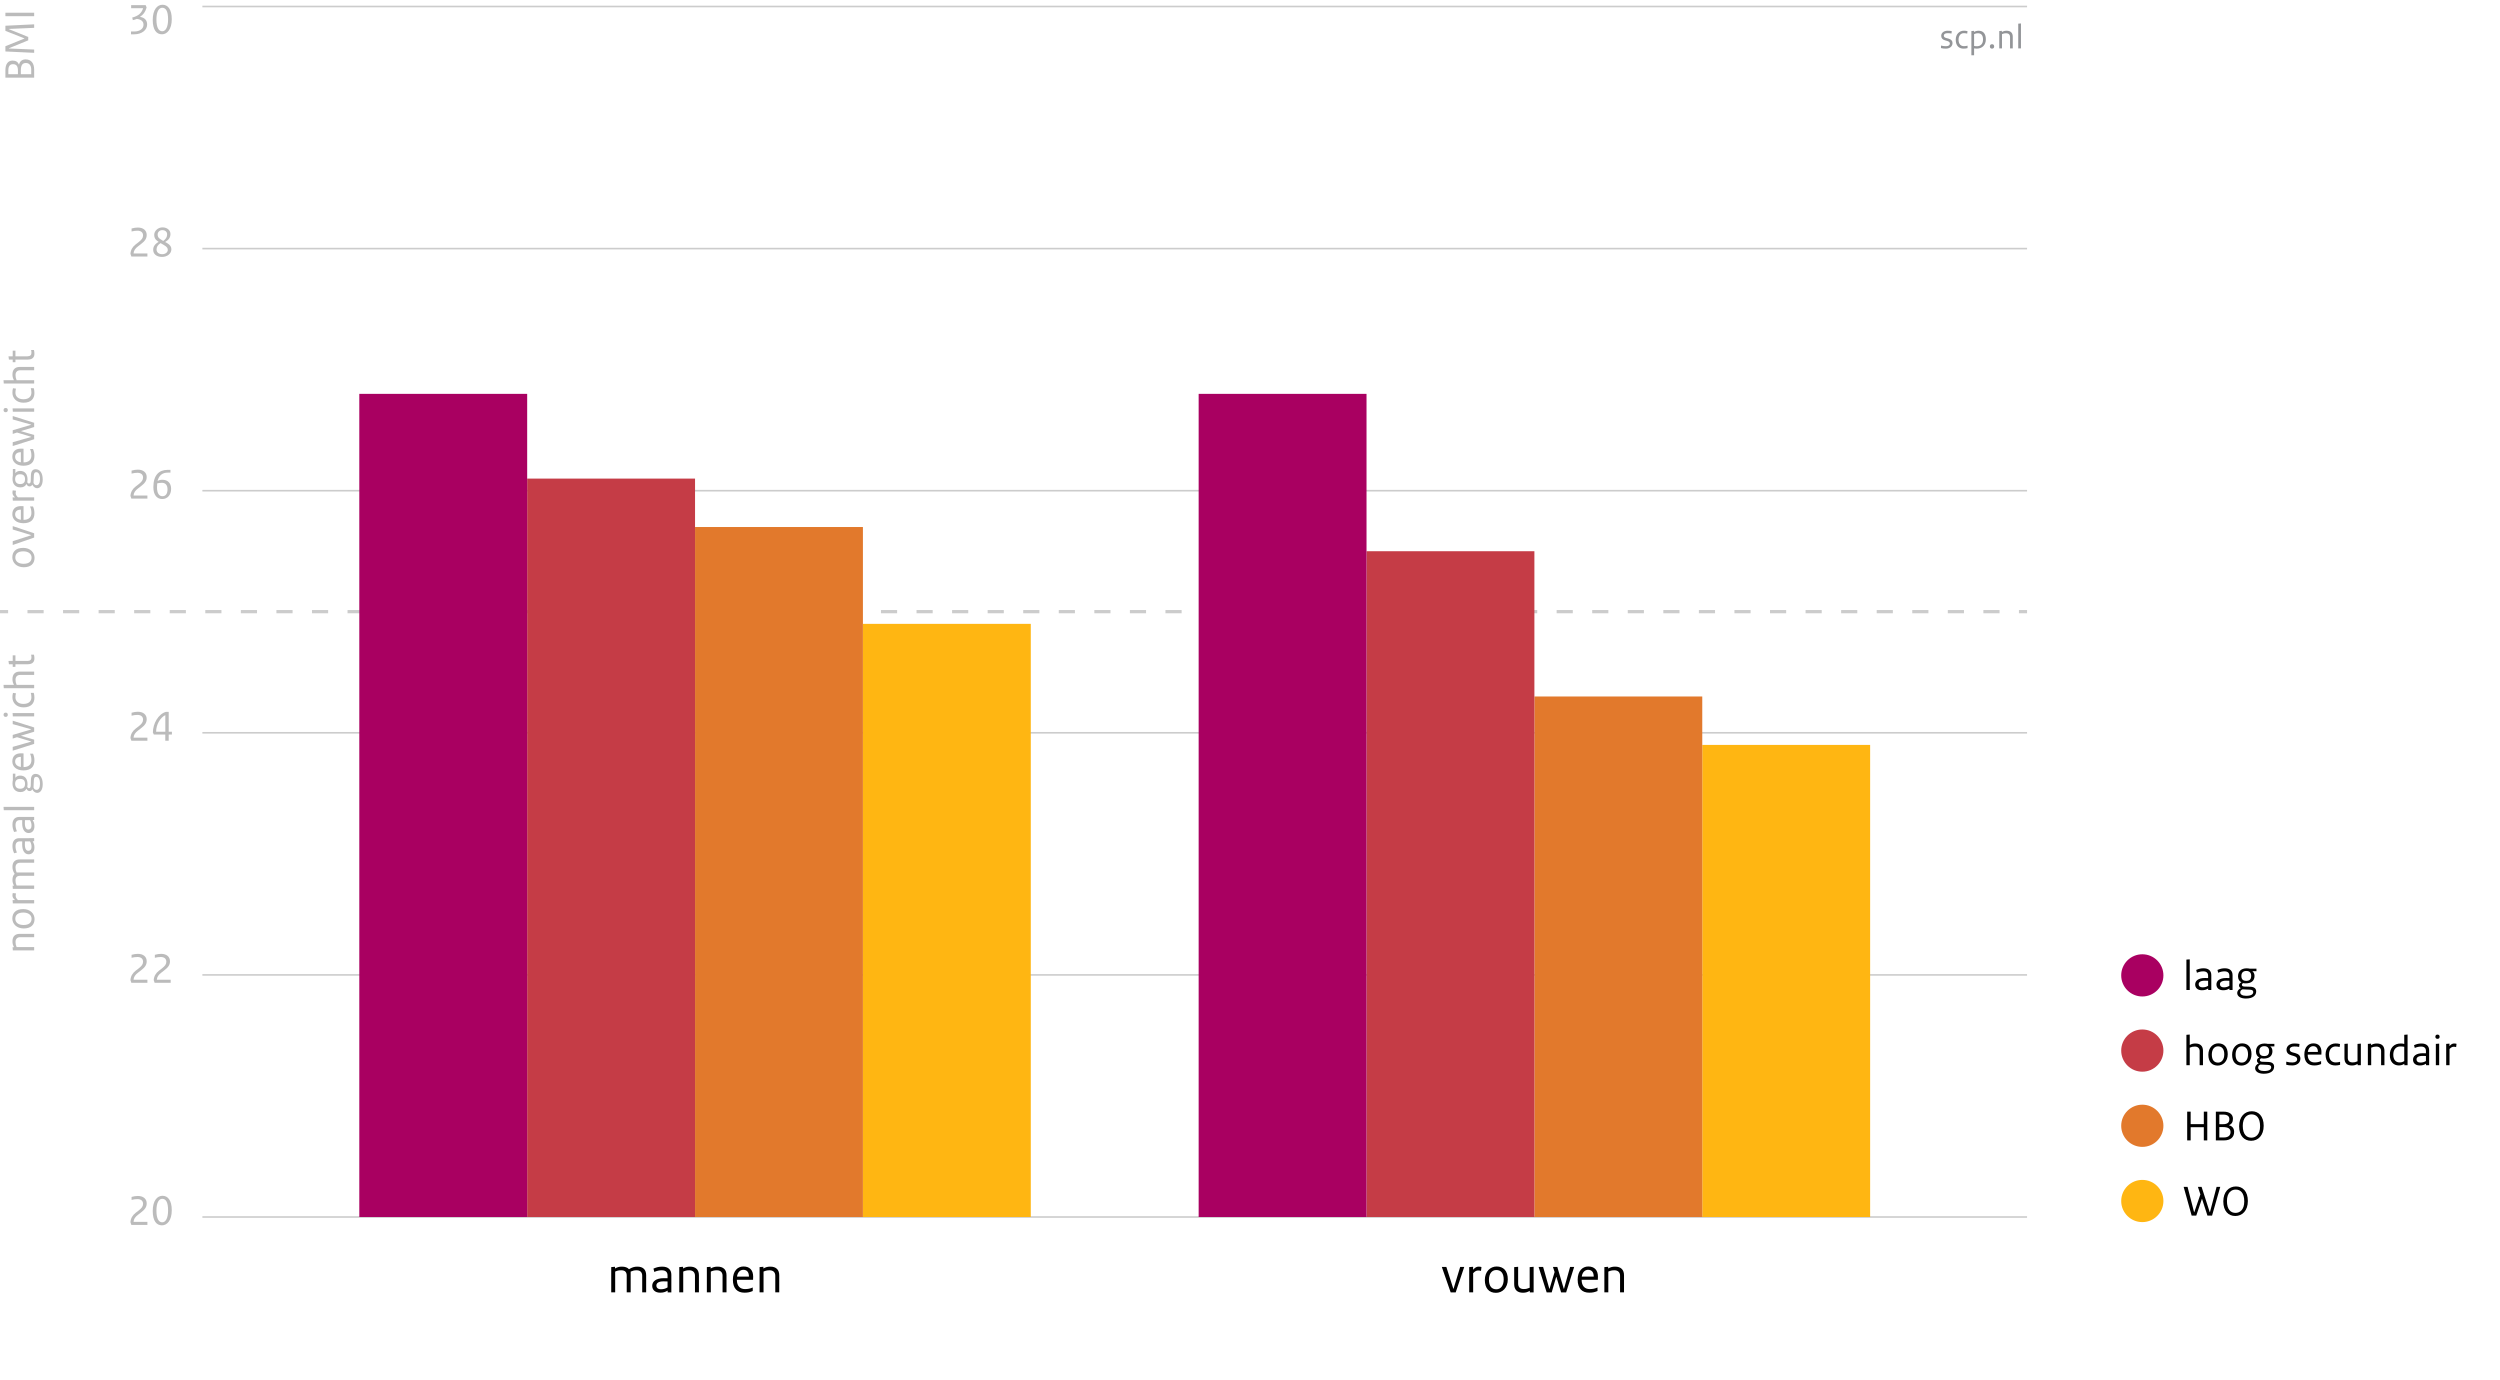 <?xml version="1.0" encoding="utf-8"?>
<!-- Generator: Adobe Illustrator 22.0.0, SVG Export Plug-In . SVG Version: 6.00 Build 0)  -->
<svg version="1.1" id="Layer_1" xmlns="http://www.w3.org/2000/svg" xmlns:xlink="http://www.w3.org/1999/xlink" x="0px" y="0px"
	 viewBox="-380.5 4956.5 770 425" enable-background="new -380.5 4956.5 770 425" xml:space="preserve">
<g>
	<g>
		<path fill="#939598" d="M217.324,4970.534c0.506,0.143,0.99,0.198,1.551,0.198c0.77,0,1.188-0.33,1.188-0.804
			c0-0.407-0.253-0.66-0.902-0.836l-0.627-0.188c-0.726-0.209-1.144-0.648-1.144-1.375c0-0.88,0.77-1.562,1.958-1.562
			c0.484,0,0.902,0.032,1.298,0.12l-0.088,0.737c-0.44-0.088-0.792-0.109-1.254-0.109c-0.715,0-1.111,0.318-1.111,0.736
			c0,0.396,0.231,0.616,0.759,0.76l0.627,0.165c0.88,0.23,1.298,0.704,1.298,1.375c0,1.023-0.825,1.728-2.046,1.728
			c-0.605,0-1.056-0.056-1.507-0.177V4970.534z"/>
		<path fill="#939598" d="M225.399,4966.849c-0.429-0.1-0.671-0.132-1.056-0.132c-0.88,0-1.606,0.715-1.606,1.979
			c0,1.441,0.737,2.024,1.661,2.024c0.407,0,0.77-0.055,1.111-0.153v0.748c-0.363,0.099-0.704,0.165-1.21,0.165
			c-1.397,0-2.431-0.825-2.431-2.751c0-1.782,1.199-2.772,2.497-2.772c0.429,0,0.726,0.033,1.133,0.144L225.399,4966.849z"/>
		<path fill="#939598" d="M226.685,4966.067l0.803-0.066v0.342c0.44-0.242,0.88-0.374,1.452-0.374c1.32,0,2.201,0.847,2.201,2.64
			c0,1.805-1.155,2.872-2.838,2.872c-0.286,0-0.517-0.022-0.781-0.077v2.112h-0.836V4966.067z M230.272,4968.675
			c0-1.375-0.616-1.937-1.584-1.937c-0.418,0-0.748,0.077-1.166,0.275v3.642c0.319,0.065,0.583,0.088,0.902,0.088
			C229.479,4970.743,230.272,4970.061,230.272,4968.675z"/>
		<path fill="#939598" d="M233.043,4970.116c0.407,0,0.66,0.241,0.66,0.692c0,0.396-0.242,0.672-0.66,0.672
			c-0.418,0-0.66-0.242-0.66-0.672C232.383,4970.402,232.614,4970.116,233.043,4970.116z"/>
		<path fill="#939598" d="M238.598,4967.883c0-0.693-0.429-1.145-1.199-1.145c-0.484,0-0.825,0.077-1.287,0.275v4.4h-0.836v-5.347
			l0.803-0.066v0.363c0.495-0.286,0.902-0.396,1.474-0.396c1.221,0,1.881,0.659,1.881,1.826v3.619h-0.836V4967.883z"/>
		<path fill="#939598" d="M241.953,4971.414h-0.836v-7.624l0.836-0.066V4971.414z"/>
	</g>
</g>
<g>
	<circle fill="#E2792C" cx="279.332" cy="5303.244" r="6.5"/>
</g>
<g>
	<path d="M298.273,5303.68h-4.051v4.064h-1.067v-8.858h1.067v3.849h4.051v-3.849h1.067v8.858h-1.067V5303.68z"/>
	<path d="M301.984,5307.744v-8.858h2.282c2.012,0,2.984,0.878,2.984,2.201c0,1.053-0.445,1.661-1.229,1.972v0.026
		c1.04,0.257,1.593,0.973,1.593,2.026c0,1.634-1.081,2.633-3.146,2.633H301.984z M303.051,5299.79v2.958h1.134
		c1.364,0,1.958-0.5,1.958-1.554c0-0.891-0.581-1.404-1.958-1.404H303.051z M303.051,5303.639v3.201h1.391
		c1.337,0,2.066-0.608,2.066-1.648c0-0.985-0.594-1.553-2.35-1.553H303.051z"/>
	<path d="M313.055,5298.764c2.08,0,3.66,1.513,3.66,4.483c0,2.958-1.701,4.618-3.875,4.618c-2.093,0-3.687-1.512-3.687-4.482
		C309.153,5300.425,310.881,5298.764,313.055,5298.764z M312.934,5306.907c1.283,0,2.673-0.932,2.673-3.524
		c0-2.715-1.215-3.66-2.66-3.66c-1.283,0-2.674,0.932-2.674,3.524C310.273,5305.948,311.489,5306.907,312.934,5306.907z"/>
</g>
<g>
	<circle fill="#FFB612" cx="279.332" cy="5326.409" r="6.5"/>
</g>
<g>
	<path d="M292.061,5322.051h1.202l2.012,7.791h0.068l1.877-5.469l-0.77-2.322h1.135l2.512,7.791h0.067l2.053-7.791h1.121
		l-2.525,8.857h-1.418l-1.661-5.145h-0.054l-1.729,5.145h-1.418L292.061,5322.051z"/>
	<path d="M308.181,5321.928c2.08,0,3.66,1.514,3.66,4.484c0,2.957-1.701,4.617-3.875,4.617c-2.093,0-3.687-1.512-3.687-4.482
		C304.279,5323.59,306.008,5321.928,308.181,5321.928z M308.06,5330.072c1.283,0,2.673-0.932,2.673-3.525
		c0-2.715-1.215-3.66-2.66-3.66c-1.283,0-2.674,0.932-2.674,3.525C305.4,5329.113,306.615,5330.072,308.06,5330.072z"/>
</g>
<g>
	<circle fill="#A90061" cx="279.332" cy="5256.916" r="6.5"/>
</g>
<g>
	<path d="M293.938,5261.416h-1.026v-9.359l1.026-0.08V5261.416z"/>
	<path d="M300.581,5261.416h-0.958v-0.459c-0.648,0.391-1.148,0.539-1.958,0.539c-1.27,0-2.053-0.715-2.053-1.781
		c0-1.121,0.972-1.986,2.984-1.986c0.365,0,0.581,0,0.999,0.014v-0.715c0-0.879-0.486-1.352-1.512-1.352
		c-0.621,0-1.242,0.135-1.931,0.434l-0.216-0.865c0.824-0.365,1.445-0.514,2.295-0.514c1.513,0,2.35,0.77,2.35,2.121V5261.416z
		 M297.881,5260.605c0.648,0,1.175-0.148,1.715-0.473v-1.553c-0.392-0.014-0.702-0.027-1.026-0.027c-1.377,0-1.877,0.5-1.877,1.08
		S297.084,5260.605,297.881,5260.605z"/>
	<path d="M307.129,5261.416h-0.958v-0.459c-0.648,0.391-1.148,0.539-1.958,0.539c-1.27,0-2.053-0.715-2.053-1.781
		c0-1.121,0.972-1.986,2.984-1.986c0.365,0,0.581,0,0.999,0.014v-0.715c0-0.879-0.486-1.352-1.512-1.352
		c-0.621,0-1.242,0.135-1.931,0.434l-0.216-0.865c0.824-0.365,1.445-0.514,2.295-0.514c1.513,0,2.35,0.77,2.35,2.121V5261.416z
		 M304.428,5260.605c0.648,0,1.175-0.148,1.715-0.473v-1.553c-0.392-0.014-0.702-0.027-1.026-0.027c-1.377,0-1.877,0.5-1.877,1.08
		S303.631,5260.605,304.428,5260.605z"/>
	<path d="M310.827,5260.361l1.769,0.055c1.256,0.041,1.81,0.594,1.81,1.445c0,1.256-1.026,2.188-3.173,2.188
		c-1.675,0-2.674-0.703-2.674-1.729c0-0.607,0.486-1.188,1.08-1.445v-0.053c-0.297-0.15-0.526-0.434-0.526-0.824
		c0-0.393,0.27-0.77,0.715-0.932v-0.041c-0.607-0.311-1.013-0.904-1.013-1.822c0-1.527,0.986-2.459,2.633-2.459
		c0.337,0,0.756,0.041,1.013,0.109h2.026v0.77h-1.243v0.039c0.378,0.258,0.648,0.783,0.648,1.418c0,1.514-1.013,2.297-2.714,2.297
		c-0.27,0-0.527-0.027-0.743-0.082c-0.243,0.068-0.432,0.297-0.432,0.514C310.003,5260.133,310.233,5260.35,310.827,5260.361z
		 M311.326,5263.211c1.54,0,2.174-0.473,2.174-1.146c0-0.473-0.27-0.703-1.026-0.744l-2.255-0.107
		c-0.459,0.162-0.729,0.486-0.729,0.932C309.49,5262.793,310.138,5263.211,311.326,5263.211z M312.866,5257.027
		c0-0.973-0.567-1.473-1.499-1.473c-0.945,0-1.526,0.514-1.526,1.553c0,1.107,0.635,1.5,1.458,1.5
		C312.366,5258.607,312.866,5258.16,312.866,5257.027z"/>
</g>
<g>
	<circle fill="#C53C46" cx="279.332" cy="5280.08" r="6.5"/>
</g>
<g>
	<path d="M296.99,5280.245c0-0.851-0.527-1.404-1.472-1.404c-0.607,0-1.013,0.095-1.58,0.338v5.401h-1.026v-9.358l1.026-0.081v3.214
		c0.608-0.337,1.081-0.459,1.769-0.459c1.499,0,2.31,0.811,2.31,2.242v4.442h-1.026V5280.245z"/>
	<path d="M302.565,5284.701c-1.755,0-2.89-1.134-2.89-3.335s1.431-3.511,3.065-3.511c1.769,0,2.903,1.134,2.903,3.349
		C305.644,5283.405,304.213,5284.701,302.565,5284.701z M302.646,5278.773c-1.134,0-1.904,0.945-1.904,2.539
		c0,1.634,0.702,2.471,1.931,2.471c1.121,0,1.904-0.959,1.904-2.539C304.577,5279.61,303.875,5278.773,302.646,5278.773z"/>
	<path d="M309.882,5284.701c-1.755,0-2.89-1.134-2.89-3.335s1.431-3.511,3.065-3.511c1.769,0,2.903,1.134,2.903,3.349
		C312.961,5283.405,311.53,5284.701,309.882,5284.701z M309.963,5278.773c-1.134,0-1.904,0.945-1.904,2.539
		c0,1.634,0.702,2.471,1.931,2.471c1.121,0,1.904-0.959,1.904-2.539C311.894,5279.61,311.192,5278.773,309.963,5278.773z"/>
	<path d="M316.348,5283.526l1.769,0.055c1.256,0.04,1.81,0.594,1.81,1.444c0,1.256-1.026,2.188-3.173,2.188
		c-1.675,0-2.674-0.702-2.674-1.729c0-0.607,0.486-1.188,1.08-1.444v-0.054c-0.297-0.149-0.526-0.433-0.526-0.824
		s0.27-0.77,0.715-0.932v-0.041c-0.607-0.311-1.013-0.904-1.013-1.822c0-1.526,0.986-2.458,2.633-2.458
		c0.337,0,0.756,0.04,1.013,0.108h2.026v0.77h-1.243v0.04c0.378,0.257,0.648,0.783,0.648,1.418c0,1.513-1.013,2.296-2.714,2.296
		c-0.27,0-0.527-0.027-0.743-0.081c-0.243,0.067-0.432,0.297-0.432,0.513C315.525,5283.297,315.754,5283.514,316.348,5283.526z
		 M316.848,5286.376c1.54,0,2.174-0.473,2.174-1.147c0-0.473-0.27-0.702-1.026-0.743l-2.255-0.107
		c-0.459,0.162-0.729,0.485-0.729,0.932C315.011,5285.957,315.659,5286.376,316.848,5286.376z M318.387,5280.191
		c0-0.973-0.567-1.472-1.499-1.472c-0.945,0-1.526,0.513-1.526,1.553c0,1.107,0.635,1.499,1.458,1.499
		C317.888,5281.771,318.387,5281.325,318.387,5280.191z"/>
	<path d="M323.664,5283.5c0.621,0.176,1.215,0.243,1.904,0.243c0.945,0,1.458-0.405,1.458-0.986c0-0.499-0.311-0.81-1.107-1.026
		l-0.77-0.229c-0.891-0.257-1.404-0.797-1.404-1.688c0-1.081,0.945-1.918,2.404-1.918c0.594,0,1.107,0.041,1.593,0.148l-0.108,0.905
		c-0.54-0.108-0.972-0.136-1.54-0.136c-0.878,0-1.364,0.392-1.364,0.905c0,0.486,0.284,0.756,0.932,0.932l0.77,0.202
		c1.081,0.284,1.594,0.864,1.594,1.688c0,1.256-1.013,2.12-2.512,2.12c-0.743,0-1.296-0.067-1.85-0.216V5283.5z"/>
	<path d="M331.995,5277.855c1.58,0,2.512,0.918,2.512,2.646c0,0.257,0,0.54-0.027,0.811h-4.213c0.013,1.674,0.877,2.417,2.12,2.417
		c0.743,0,1.35-0.122,2.012-0.419v0.918c-0.703,0.298-1.27,0.433-2.134,0.433c-1.823,0-3.025-1.026-3.025-3.376
		C329.24,5279.03,330.482,5277.855,331.995,5277.855z M333.413,5280.488c0-1.175-0.527-1.769-1.472-1.769
		c-0.81,0-1.499,0.647-1.634,1.769H333.413z"/>
	<path d="M340.108,5278.976c-0.526-0.121-0.824-0.162-1.296-0.162c-1.08,0-1.971,0.878-1.971,2.431c0,1.77,0.905,2.485,2.039,2.485
		c0.5,0,0.945-0.067,1.364-0.189v0.919c-0.446,0.121-0.864,0.202-1.485,0.202c-1.715,0-2.984-1.013-2.984-3.376
		c0-2.188,1.472-3.403,3.065-3.403c0.526,0,0.891,0.041,1.391,0.176L340.108,5278.976z"/>
	<path d="M342.618,5282.298c0,0.918,0.5,1.418,1.445,1.418c0.648,0,0.959-0.095,1.553-0.338v-5.36l1.026-0.081v6.644h-0.999v-0.405
		c-0.567,0.338-1.053,0.5-1.756,0.5c-1.499,0-2.295-0.783-2.295-2.255v-4.402l1.026-0.081V5282.298z"/>
	<path d="M352.879,5280.245c0-0.851-0.527-1.404-1.472-1.404c-0.594,0-1.013,0.095-1.58,0.338v5.401h-1.026v-6.562l0.985-0.081
		v0.445c0.608-0.352,1.107-0.486,1.81-0.486c1.499,0,2.31,0.811,2.31,2.242v4.442h-1.026V5280.245z"/>
	<path d="M361.033,5284.58h-1v-0.432c-0.459,0.323-1.053,0.513-1.688,0.513c-1.593,0-2.782-1.107-2.782-3.214
		c0-2.282,1.391-3.552,3.322-3.552c0.459,0,0.824,0.041,1.121,0.148v-2.822l1.026-0.081V5284.58z M356.631,5281.353
		c0,1.594,0.796,2.377,1.944,2.377c0.581,0,0.986-0.135,1.432-0.419v-4.402c-0.405-0.067-0.77-0.107-1.202-0.107
		C357.482,5278.801,356.631,5279.732,356.631,5281.353z"/>
	<path d="M367.675,5284.58h-0.958v-0.459c-0.648,0.392-1.148,0.54-1.958,0.54c-1.27,0-2.053-0.716-2.053-1.782
		c0-1.121,0.972-1.985,2.984-1.985c0.365,0,0.581,0,0.999,0.014v-0.716c0-0.878-0.486-1.351-1.512-1.351
		c-0.621,0-1.242,0.135-1.931,0.433l-0.216-0.864c0.824-0.365,1.445-0.514,2.295-0.514c1.513,0,2.35,0.77,2.35,2.12V5284.58z
		 M364.974,5283.77c0.648,0,1.175-0.148,1.715-0.473v-1.553c-0.392-0.014-0.702-0.027-1.026-0.027c-1.377,0-1.877,0.5-1.877,1.081
		C363.785,5283.378,364.177,5283.77,364.974,5283.77z"/>
	<path d="M370.252,5275.154c0.405,0,0.648,0.243,0.648,0.662c0,0.404-0.243,0.647-0.648,0.647c-0.405,0-0.662-0.243-0.662-0.647
		C369.59,5275.397,369.847,5275.154,370.252,5275.154z M370.765,5284.58h-1.026v-6.562l1.026-0.081V5284.58z"/>
	<path d="M375.99,5279.003c-0.297-0.081-0.486-0.108-0.756-0.108c-0.432,0-0.797,0.203-1.283,0.689v4.996h-1.026v-6.562l1.013-0.081
		v0.77c0.5-0.581,0.932-0.811,1.404-0.811c0.297,0,0.486,0.027,0.77,0.095L375.99,5279.003z"/>
</g>
<g>
	<g>
		<line fill="none" stroke="#CCCCCC" stroke-miterlimit="10" x1="243.833" y1="5144.889" x2="241.333" y2="5144.889"/>
		
			<line fill="none" stroke="#CCCCCC" stroke-miterlimit="10" stroke-dasharray="4.979,5.974" x1="235.358" y1="5144.889" x2="-375.013" y2="5144.889"/>
		<line fill="none" stroke="#CCCCCC" stroke-miterlimit="10" x1="-378" y1="5144.889" x2="-380.5" y2="5144.889"/>
	</g>
</g>
<g>
	<g>
		<path fill="#BBBBBB" d="M-369.979,4980.425h-8.858v-2.282c0-2.012,0.877-2.984,2.201-2.984c1.054,0,1.661,0.446,1.972,1.229h0.027
			c0.256-1.04,0.972-1.594,2.025-1.594c1.634,0,2.633,1.08,2.633,3.146V4980.425z M-377.933,4979.358h2.958v-1.135
			c0-1.363-0.5-1.958-1.553-1.958c-0.892,0-1.405,0.581-1.405,1.958V4979.358z M-374.084,4979.358h3.201v-1.392
			c0-1.336-0.608-2.065-1.647-2.065c-0.986,0-1.553,0.594-1.553,2.35V4979.358z"/>
		<path fill="#BBBBBB" d="M-377.771,4971.434l7.792,0.324v1.013l-8.858-0.419v-1.62l5.86-2.363v-0.054l-5.86-2.309v-1.58
			l8.858-0.433v1.08l-7.792,0.338v0.067l5.969,2.404v1.039l-5.969,2.444V4971.434z"/>
		<path fill="#BBBBBB" d="M-369.979,4960.418v1.066h-8.858v-1.066H-369.979z"/>
	</g>
</g>
<g>
	<g>
		<path fill="#BBBBBB" d="M-369.857,5128.326c0,1.755-1.134,2.889-3.335,2.889s-3.511-1.431-3.511-3.064
			c0-1.77,1.134-2.904,3.349-2.904C-371.154,5125.246-369.857,5126.678-369.857,5128.326z M-375.785,5128.244
			c0,1.135,0.945,1.904,2.539,1.904c1.634,0,2.471-0.702,2.471-1.931c0-1.121-0.958-1.904-2.539-1.904
			C-374.948,5126.313-375.785,5127.016-375.785,5128.244z"/>
		<path fill="#BBBBBB" d="M-376.582,5124.357v-1.175l5.658-1.81v-0.067l-5.658-1.715v-1.054l6.604,2.215v1.311L-376.582,5124.357z"
			/>
		<path fill="#BBBBBB" d="M-376.704,5114.894c0-1.58,0.918-2.513,2.647-2.513c0.256,0,0.54,0,0.81,0.027v4.214
			c1.675-0.014,2.417-0.878,2.417-2.12c0-0.743-0.122-1.351-0.419-2.013h0.918c0.297,0.702,0.432,1.27,0.432,2.134
			c0,1.823-1.026,3.025-3.376,3.025C-375.529,5117.648-376.704,5116.406-376.704,5114.894z M-374.071,5113.476
			c-1.175,0-1.769,0.526-1.769,1.472c0,0.811,0.648,1.499,1.769,1.634V5113.476z"/>
		<path fill="#BBBBBB" d="M-375.556,5107.644c-0.081,0.297-0.108,0.486-0.108,0.757c0,0.432,0.203,0.796,0.688,1.282h4.997v1.026
			h-6.563l-0.081-1.013h0.77c-0.581-0.5-0.811-0.932-0.811-1.404c0-0.298,0.027-0.486,0.095-0.771L-375.556,5107.644z"/>
		<path fill="#BBBBBB" d="M-371.032,5104.606l0.054-1.769c0.041-1.256,0.594-1.811,1.445-1.811c1.256,0,2.188,1.027,2.188,3.174
			c0,1.675-0.702,2.674-1.729,2.674c-0.608,0-1.188-0.486-1.445-1.08h-0.054c-0.148,0.297-0.432,0.526-0.824,0.526
			s-0.77-0.27-0.932-0.716h-0.041c-0.311,0.607-0.905,1.014-1.823,1.014c-1.526,0-2.458-0.986-2.458-2.634
			c0-0.338,0.041-0.757,0.108-1.013v-2.025h0.77v1.242h0.041c0.257-0.379,0.783-0.648,1.418-0.648c1.513,0,2.296,1.013,2.296,2.715
			c0,0.27-0.027,0.526-0.081,0.742c0.067,0.243,0.297,0.432,0.513,0.432C-371.261,5105.43-371.046,5105.201-371.032,5104.606z
			 M-374.367,5102.567c-0.973,0-1.472,0.567-1.472,1.499c0,0.945,0.513,1.525,1.553,1.525c1.107,0,1.499-0.635,1.499-1.458
			C-372.787,5103.067-373.233,5102.567-374.367,5102.567z M-368.183,5104.107c0-1.54-0.473-2.175-1.147-2.175
			c-0.473,0-0.703,0.271-0.743,1.026l-0.108,2.255c0.162,0.46,0.486,0.729,0.932,0.729
			C-368.601,5105.943-368.183,5105.295-368.183,5104.107z"/>
		<path fill="#BBBBBB" d="M-376.704,5097.195c0-1.58,0.918-2.512,2.647-2.512c0.256,0,0.54,0,0.81,0.026v4.214
			c1.675-0.014,2.417-0.878,2.417-2.12c0-0.743-0.122-1.351-0.419-2.013h0.918c0.297,0.702,0.432,1.27,0.432,2.134
			c0,1.823-1.026,3.024-3.376,3.024C-375.529,5099.949-376.704,5098.707-376.704,5097.195z M-374.071,5095.777
			c-1.175,0-1.769,0.526-1.769,1.472c0,0.811,0.648,1.499,1.769,1.634V5095.777z"/>
		<path fill="#BBBBBB" d="M-369.979,5086.718v1.31l-3.997,1.216v0.067l3.997,1.161v1.311l-6.604,2.093v-1.175l5.658-1.606v-0.068
			l-4.335-1.31l-1.323,0.433v-1.135l5.658-1.675v-0.067l-5.658-1.58v-1.053L-369.979,5086.718z"/>
		<path fill="#BBBBBB" d="M-379.405,5082.805c0-0.405,0.243-0.648,0.662-0.648c0.405,0,0.648,0.243,0.648,0.648
			s-0.243,0.662-0.648,0.662C-379.161,5083.467-379.405,5083.21-379.405,5082.805z M-369.979,5082.291v1.027h-6.563l-0.081-1.027
			H-369.979z"/>
		<path fill="#BBBBBB" d="M-375.583,5076.202c-0.122,0.526-0.162,0.824-0.162,1.297c0,1.08,0.877,1.972,2.431,1.972
			c1.769,0,2.485-0.905,2.485-2.039c0-0.5-0.068-0.945-0.189-1.364h0.918c0.122,0.445,0.203,0.864,0.203,1.485
			c0,1.715-1.013,2.984-3.376,2.984c-2.188,0-3.403-1.472-3.403-3.065c0-0.526,0.041-0.892,0.176-1.391L-375.583,5076.202z"/>
		<path fill="#BBBBBB" d="M-374.314,5070.546c-0.851,0-1.404,0.526-1.404,1.472c0,0.608,0.095,1.014,0.338,1.58h5.401v1.026h-9.358
			l-0.081-1.026h3.214c-0.337-0.607-0.459-1.08-0.459-1.769c0-1.499,0.811-2.31,2.242-2.31h4.443v1.026H-374.314z"/>
		<path fill="#BBBBBB" d="M-376.582,5068.05v-0.797h-1.161l-0.149-1.013h1.31v-1.729h0.837v1.729h3.713
			c0.837,0,1.215-0.432,1.215-1.039c0-0.324-0.027-0.555-0.108-0.892h0.878c0.108,0.419,0.148,0.729,0.148,1.147
			c0,0.986-0.5,1.796-2.066,1.796h-3.781v0.797H-376.582z"/>
	</g>
</g>
<g>
	<g>
		<path fill="#BBBBBB" d="M-374.314,5245.151c-0.851,0-1.404,0.526-1.404,1.472c0,0.594,0.095,1.013,0.338,1.58h5.401v1.026h-6.563
			l-0.081-0.986h0.446c-0.351-0.607-0.486-1.106-0.486-1.81c0-1.498,0.811-2.309,2.242-2.309h4.443v1.026H-374.314z"/>
		<path fill="#BBBBBB" d="M-369.857,5239.576c0,1.756-1.134,2.89-3.335,2.89s-3.511-1.432-3.511-3.065
			c0-1.77,1.134-2.903,3.349-2.903C-371.154,5236.497-369.857,5237.929-369.857,5239.576z M-375.785,5239.495
			c0,1.134,0.945,1.904,2.539,1.904c1.634,0,2.471-0.702,2.471-1.932c0-1.12-0.958-1.903-2.539-1.903
			C-374.948,5237.564-375.785,5238.266-375.785,5239.495z"/>
		<path fill="#BBBBBB" d="M-375.556,5231.679c-0.081,0.297-0.108,0.485-0.108,0.756c0,0.433,0.203,0.797,0.688,1.283h4.997v1.026
			h-6.563l-0.081-1.013h0.77c-0.581-0.5-0.811-0.933-0.811-1.405c0-0.297,0.027-0.485,0.095-0.77L-375.556,5231.679z"/>
		<path fill="#BBBBBB" d="M-374.3,5222.227c-0.864,0-1.418,0.486-1.418,1.432c0,0.621,0.095,0.973,0.338,1.566h5.401v1.026h-4.348
			c-0.905,0-1.391,0.419-1.391,1.432c0,0.648,0.081,0.985,0.338,1.566h5.401v1.026h-6.563l-0.081-0.986h0.446
			c-0.351-0.621-0.486-1.094-0.486-1.782c0-0.837,0.229-1.458,0.675-1.85c-0.486-0.783-0.675-1.364-0.675-2.175
			c0-1.498,0.811-2.281,2.242-2.281h4.443v1.025H-374.3z"/>
		<path fill="#BBBBBB" d="M-369.979,5214.654v0.959h-0.459c0.392,0.648,0.54,1.148,0.54,1.958c0,1.27-0.716,2.053-1.783,2.053
			c-1.121,0-1.985-0.972-1.985-2.984c0-0.364,0-0.581,0.014-0.999h-0.716c-0.878,0-1.351,0.486-1.351,1.512
			c0,0.621,0.135,1.243,0.432,1.932l-0.864,0.216c-0.365-0.823-0.513-1.444-0.513-2.296c0-1.512,0.77-2.35,2.12-2.35H-369.979z
			 M-370.789,5217.355c0-0.648-0.149-1.175-0.473-1.715h-1.553c-0.013,0.392-0.027,0.702-0.027,1.026c0,1.377,0.5,1.877,1.08,1.877
			C-371.18,5218.544-370.789,5218.152-370.789,5217.355z"/>
		<path fill="#BBBBBB" d="M-369.979,5208.107v0.959h-0.459c0.392,0.647,0.54,1.147,0.54,1.958c0,1.269-0.716,2.052-1.783,2.052
			c-1.121,0-1.985-0.972-1.985-2.984c0-0.364,0-0.58,0.014-0.999h-0.716c-0.878,0-1.351,0.486-1.351,1.513
			c0,0.621,0.135,1.242,0.432,1.932l-0.864,0.216c-0.365-0.824-0.513-1.445-0.513-2.296c0-1.513,0.77-2.35,2.12-2.35H-369.979z
			 M-370.789,5210.809c0-0.648-0.149-1.176-0.473-1.716h-1.553c-0.013,0.392-0.027,0.702-0.027,1.026c0,1.378,0.5,1.877,1.08,1.877
			C-371.18,5211.996-370.789,5211.604-370.789,5210.809z"/>
		<path fill="#BBBBBB" d="M-369.979,5205.017v1.026h-9.358l-0.081-1.026H-369.979z"/>
		<path fill="#BBBBBB" d="M-371.032,5198.442l0.054-1.769c0.041-1.256,0.594-1.811,1.445-1.811c1.256,0,2.188,1.027,2.188,3.174
			c0,1.675-0.702,2.674-1.729,2.674c-0.608,0-1.188-0.486-1.445-1.08h-0.054c-0.148,0.297-0.432,0.526-0.824,0.526
			s-0.77-0.27-0.932-0.716h-0.041c-0.311,0.607-0.905,1.014-1.823,1.014c-1.526,0-2.458-0.986-2.458-2.634
			c0-0.338,0.041-0.757,0.108-1.013v-2.025h0.77v1.242h0.041c0.257-0.379,0.783-0.648,1.418-0.648c1.513,0,2.296,1.013,2.296,2.715
			c0,0.27-0.027,0.526-0.081,0.742c0.067,0.243,0.297,0.432,0.513,0.432C-371.261,5199.266-371.046,5199.037-371.032,5198.442z
			 M-374.367,5196.403c-0.973,0-1.472,0.567-1.472,1.499c0,0.945,0.513,1.525,1.553,1.525c1.107,0,1.499-0.635,1.499-1.458
			C-372.787,5196.903-373.233,5196.403-374.367,5196.403z M-368.183,5197.943c0-1.54-0.473-2.175-1.147-2.175
			c-0.473,0-0.703,0.271-0.743,1.026l-0.108,2.255c0.162,0.46,0.486,0.729,0.932,0.729
			C-368.601,5199.779-368.183,5199.131-368.183,5197.943z"/>
		<path fill="#BBBBBB" d="M-376.704,5191.031c0-1.58,0.918-2.512,2.647-2.512c0.256,0,0.54,0,0.81,0.026v4.214
			c1.675-0.014,2.417-0.878,2.417-2.12c0-0.743-0.122-1.351-0.419-2.013h0.918c0.297,0.702,0.432,1.27,0.432,2.134
			c0,1.823-1.026,3.024-3.376,3.024C-375.529,5193.785-376.704,5192.543-376.704,5191.031z M-374.071,5189.613
			c-1.175,0-1.769,0.526-1.769,1.472c0,0.811,0.648,1.499,1.769,1.634V5189.613z"/>
		<path fill="#BBBBBB" d="M-369.979,5180.554v1.31l-3.997,1.216v0.067l3.997,1.161v1.311l-6.604,2.093v-1.175l5.658-1.606v-0.068
			l-4.335-1.31l-1.323,0.433v-1.135l5.658-1.675v-0.067l-5.658-1.58v-1.053L-369.979,5180.554z"/>
		<path fill="#BBBBBB" d="M-379.405,5176.641c0-0.405,0.243-0.648,0.662-0.648c0.405,0,0.648,0.243,0.648,0.648
			s-0.243,0.662-0.648,0.662C-379.161,5177.303-379.405,5177.046-379.405,5176.641z M-369.979,5176.127v1.027h-6.563l-0.081-1.027
			H-369.979z"/>
		<path fill="#BBBBBB" d="M-375.583,5170.038c-0.122,0.526-0.162,0.824-0.162,1.297c0,1.08,0.877,1.972,2.431,1.972
			c1.769,0,2.485-0.905,2.485-2.039c0-0.5-0.068-0.945-0.189-1.364h0.918c0.122,0.445,0.203,0.864,0.203,1.485
			c0,1.715-1.013,2.984-3.376,2.984c-2.188,0-3.403-1.472-3.403-3.065c0-0.526,0.041-0.892,0.176-1.391L-375.583,5170.038z"/>
		<path fill="#BBBBBB" d="M-374.314,5164.382c-0.851,0-1.404,0.526-1.404,1.472c0,0.608,0.095,1.014,0.338,1.58h5.401v1.026h-9.358
			l-0.081-1.026h3.214c-0.337-0.607-0.459-1.08-0.459-1.769c0-1.499,0.811-2.31,2.242-2.31h4.443v1.026H-374.314z"/>
		<path fill="#BBBBBB" d="M-376.582,5161.886v-0.797h-1.161l-0.149-1.013h1.31v-1.729h0.837v1.729h3.713
			c0.837,0,1.215-0.432,1.215-1.039c0-0.324-0.027-0.555-0.108-0.892h0.878c0.108,0.419,0.148,0.729,0.148,1.147
			c0,0.986-0.5,1.796-2.066,1.796h-3.781v0.797H-376.582z"/>
	</g>
</g>
<g>
	<g>
		<path fill="#BBBBBB" d="M-339.975,5325.152c0.715-0.203,1.31-0.297,1.944-0.297c1.621,0,2.714,0.864,2.714,2.269
			c0,1.134-0.527,1.891-1.85,2.89l-0.756,0.581c-0.918,0.675-1.391,1.363-1.445,2.241h4.268v0.945h-4.943l-0.283-0.837
			c0.081-1.202,0.621-2.134,1.634-2.917l0.864-0.662c0.945-0.742,1.391-1.27,1.391-2.093c0-0.932-0.675-1.445-1.715-1.445
			c-0.648,0-1.121,0.067-1.823,0.243V5325.152z"/>
		<path fill="#BBBBBB" d="M-327.594,5329.258c0,3.092-1.418,4.645-3.011,4.645c-1.661,0-2.85-1.282-2.85-4.429
			c0-3.188,1.391-4.673,3.012-4.673C-328.823,5324.801-327.594,5326.165-327.594,5329.258z M-332.321,5329.352
			c0,2.566,0.743,3.619,1.796,3.619c1.04,0,1.796-1.256,1.796-3.659c0-2.512-0.662-3.579-1.81-3.579
			C-331.591,5325.732-332.321,5326.962-332.321,5329.352z"/>
	</g>
	<g>
		<path fill="#BBBBBB" d="M-339.975,5250.584c0.715-0.203,1.31-0.297,1.944-0.297c1.621,0,2.714,0.864,2.714,2.269
			c0,1.134-0.527,1.891-1.85,2.89l-0.756,0.581c-0.918,0.675-1.391,1.363-1.445,2.241h4.268v0.945h-4.943l-0.283-0.837
			c0.081-1.202,0.621-2.134,1.634-2.917l0.864-0.662c0.945-0.742,1.391-1.27,1.391-2.093c0-0.932-0.675-1.445-1.715-1.445
			c-0.648,0-1.121,0.067-1.823,0.243V5250.584z"/>
		<path fill="#BBBBBB" d="M-332.806,5250.584c0.715-0.203,1.31-0.297,1.944-0.297c1.621,0,2.714,0.864,2.714,2.269
			c0,1.134-0.527,1.891-1.85,2.89l-0.756,0.581c-0.918,0.675-1.391,1.363-1.445,2.241h4.268v0.945h-4.943l-0.283-0.837
			c0.081-1.202,0.621-2.134,1.634-2.917l0.864-0.662c0.945-0.742,1.391-1.27,1.391-2.093c0-0.932-0.675-1.445-1.715-1.445
			c-0.648,0-1.121,0.067-1.823,0.243V5250.584z"/>
	</g>
	<g>
		<path fill="#BBBBBB" d="M-339.975,5176.018c0.715-0.203,1.31-0.297,1.944-0.297c1.621,0,2.714,0.864,2.714,2.269
			c0,1.134-0.527,1.891-1.85,2.89l-0.756,0.581c-0.918,0.675-1.391,1.363-1.445,2.241h4.268v0.945h-4.943l-0.283-0.837
			c0.081-1.202,0.621-2.134,1.634-2.917l0.864-0.662c0.945-0.742,1.391-1.27,1.391-2.093c0-0.932-0.675-1.445-1.715-1.445
			c-0.648,0-1.121,0.067-1.823,0.243V5176.018z"/>
		<path fill="#BBBBBB" d="M-328.539,5181.864h0.986v0.878h-0.986v1.904h-1.053v-1.904h-3.524l-0.297-0.635
			c0.014-2.728,1.674-5.712,4.038-6.36h0.837V5181.864z M-329.579,5181.864v-5.091h-0.027c-1.526,0.757-2.809,2.863-2.809,5.091
			H-329.579z"/>
	</g>
	<g>
		<path fill="#BBBBBB" d="M-339.975,5101.449c0.715-0.203,1.31-0.297,1.944-0.297c1.621,0,2.714,0.864,2.714,2.269
			c0,1.134-0.527,1.891-1.85,2.89l-0.756,0.581c-0.918,0.675-1.391,1.363-1.445,2.241h4.268v0.945h-4.943l-0.283-0.837
			c0.081-1.202,0.621-2.134,1.634-2.917l0.864-0.662c0.945-0.742,1.391-1.27,1.391-2.093c0-0.932-0.675-1.445-1.715-1.445
			c-0.648,0-1.121,0.067-1.823,0.243V5101.449z"/>
		<path fill="#BBBBBB" d="M-327.999,5101.22v0.851h-0.864c-1.553,0-2.646,0.783-3.092,2.525l0.014,0.026
			c0.459-0.256,0.851-0.351,1.499-0.351c1.58,0,2.646,1.013,2.646,2.769c0,1.917-1.134,3.159-2.714,3.159
			c-1.674,0-2.755-1.256-2.755-3.673c0-3.808,1.877-5.307,4.349-5.307H-327.999z M-332.145,5106.594
			c0,1.918,0.688,2.741,1.674,2.741c0.972,0,1.566-0.715,1.566-2.12c0-1.377-0.702-2.012-1.715-2.012
			c-0.608,0-1.081,0.081-1.458,0.176C-332.118,5105.757-332.145,5106.081-332.145,5106.594z"/>
	</g>
	<g>
		<path fill="#BBBBBB" d="M-339.975,5026.881c0.715-0.203,1.31-0.297,1.944-0.297c1.621,0,2.714,0.864,2.714,2.269
			c0,1.134-0.527,1.891-1.85,2.89l-0.756,0.581c-0.918,0.675-1.391,1.363-1.445,2.241h4.268v0.945h-4.943l-0.283-0.837
			c0.081-1.202,0.621-2.134,1.634-2.917l0.864-0.662c0.945-0.742,1.391-1.27,1.391-2.093c0-0.932-0.675-1.445-1.715-1.445
			c-0.648,0-1.121,0.067-1.823,0.243V5026.881z"/>
		<path fill="#BBBBBB" d="M-327.999,5028.568c0,1.013-0.473,1.783-1.634,2.472l0.554,0.297c1.053,0.621,1.364,1.229,1.364,1.932
			c0,1.377-1.296,2.362-2.876,2.362c-1.674,0-2.728-0.877-2.728-2.188c0-0.959,0.459-1.755,1.688-2.444l-0.432-0.311
			c-0.608-0.418-0.945-0.999-0.945-1.85c0-1.188,1.148-2.31,2.552-2.31C-328.985,5026.529-327.999,5027.448-327.999,5028.568z
			 M-331.051,5031.378c-0.878,0.554-1.229,1.201-1.229,1.972c0,0.891,0.716,1.444,1.756,1.444c0.958,0,1.701-0.594,1.701-1.296
			c0-0.554-0.216-0.959-1.229-1.554L-331.051,5031.378z M-331.942,5028.73c0,0.676,0.243,1.054,0.837,1.432l0.878,0.554
			c0.81-0.594,1.202-1.161,1.202-2.053c0-0.756-0.567-1.283-1.499-1.283C-331.362,5027.38-331.942,5028.002-331.942,5028.73z"/>
	</g>
	<g>
		<path fill="#BBBBBB" d="M-340.11,4958.083h4.483l0.284,0.729c-0.405,1.418-1.026,2.215-2.039,2.863v0.014
			c1.404,0.229,2.201,1.013,2.201,2.363c0,1.701-1.647,3.011-3.943,3.011h-1.026v-0.864h1c1.755,0,2.849-0.891,2.849-2.052
			c0-1.026-0.621-1.647-2.066-1.823c-0.378,0.162-0.783,0.283-1.215,0.378l-0.189-0.797c1.904-0.473,2.944-1.458,3.349-2.89h-3.687
			V4958.083z"/>
		<path fill="#BBBBBB" d="M-327.594,4962.418c0,3.092-1.418,4.645-3.011,4.645c-1.661,0-2.85-1.282-2.85-4.429
			c0-3.188,1.391-4.673,3.012-4.673C-328.823,4957.961-327.594,4959.325-327.594,4962.418z M-332.321,4962.512
			c0,2.566,0.743,3.619,1.796,3.619c1.04,0,1.796-1.256,1.796-3.659c0-2.512-0.662-3.579-1.81-3.579
			C-331.591,4958.893-332.321,4960.122-332.321,4962.512z"/>
	</g>
</g>
<line fill="none" stroke="#CCCCCC" stroke-width="0.5" stroke-miterlimit="10" x1="-318.166" y1="5331.339" x2="243.833" y2="5331.339"/>
<line fill="none" stroke="#CCCCCC" stroke-width="0.5" stroke-miterlimit="10" x1="-318.166" y1="5256.771" x2="243.833" y2="5256.771"/>
<line fill="none" stroke="#CCCCCC" stroke-width="0.5" stroke-miterlimit="10" x1="-318.166" y1="5182.203" x2="243.833" y2="5182.203"/>
<line fill="none" stroke="#CCCCCC" stroke-width="0.5" stroke-miterlimit="10" x1="-318.166" y1="5107.636" x2="243.833" y2="5107.636"/>
<line fill="none" stroke="#CCCCCC" stroke-width="0.5" stroke-miterlimit="10" x1="-318.166" y1="5033.068" x2="243.833" y2="5033.068"/>
<line fill-rule="evenodd" clip-rule="evenodd" fill="none" stroke="#CCCCCC" stroke-width="0.5" stroke-miterlimit="10" x1="-318.166" y1="4958.5" x2="243.833" y2="4958.5"/>
<g>
	<g>
		<rect x="-114.723" y="5148.648" fill-rule="evenodd" clip-rule="evenodd" fill="#FFB612" width="51.704" height="182.691"/>
		<rect x="143.797" y="5185.932" fill-rule="evenodd" clip-rule="evenodd" fill="#FFB612" width="51.704" height="145.407"/>
	</g>
</g>
<g>
	<g>
		<rect x="-166.427" y="5118.821" fill-rule="evenodd" clip-rule="evenodd" fill="#E2792C" width="51.704" height="212.518"/>
		<rect x="92.093" y="5171.018" fill-rule="evenodd" clip-rule="evenodd" fill="#E2792C" width="51.704" height="160.321"/>
	</g>
</g>
<g>
	<g>
		<rect x="-218.131" y="5103.907" fill-rule="evenodd" clip-rule="evenodd" fill="#C53C46" width="51.704" height="227.432"/>
		<rect x="40.389" y="5126.277" fill-rule="evenodd" clip-rule="evenodd" fill="#C53C46" width="51.704" height="205.061"/>
	</g>
</g>
<g>
	<g>
		<rect x="-269.835" y="5077.809" fill-rule="evenodd" clip-rule="evenodd" fill="#A90061" width="51.704" height="253.53"/>
		<rect x="-11.315" y="5077.809" fill-rule="evenodd" clip-rule="evenodd" fill="#A90061" width="51.704" height="253.53"/>
	</g>
</g>
<g>
	<path d="M63.581,5346.722h1.393l2.145,6.707h0.08l2.033-6.707h1.249l-2.625,7.827h-1.553L63.581,5346.722z"/>
	<path d="M75.648,5347.938c-0.352-0.097-0.576-0.128-0.896-0.128c-0.512,0-0.944,0.239-1.521,0.815v5.923h-1.217v-7.779l1.201-0.096
		v0.912c0.592-0.688,1.104-0.96,1.665-0.96c0.353,0,0.576,0.031,0.913,0.111L75.648,5347.938z"/>
	<path d="M80.255,5354.693c-2.081,0-3.425-1.345-3.425-3.954s1.697-4.162,3.633-4.162c2.097,0,3.441,1.345,3.441,3.97
		C83.905,5353.156,82.208,5354.693,80.255,5354.693z M80.351,5347.666c-1.345,0-2.257,1.12-2.257,3.009
		c0,1.938,0.832,2.93,2.289,2.93c1.329,0,2.257-1.137,2.257-3.009C82.64,5348.658,81.808,5347.666,80.351,5347.666z"/>
	<path d="M87.086,5351.844c0,1.089,0.592,1.681,1.713,1.681c0.769,0,1.136-0.112,1.841-0.4v-6.354l1.216-0.096v7.875h-1.185v-0.48
		c-0.672,0.4-1.249,0.593-2.081,0.593c-1.777,0-2.721-0.929-2.721-2.673v-5.219l1.216-0.096V5351.844z"/>
	<path d="M101.873,5354.549h-1.553l-1.441-4.738H98.8l-1.377,4.738H95.87l-2.481-7.827h1.393l1.905,6.707h0.08l1.553-5.139
		l-0.512-1.568h1.345l1.985,6.707h0.08l1.873-6.707h1.249L101.873,5354.549z"/>
	<path d="M108.686,5346.577c1.873,0,2.978,1.089,2.978,3.138c0,0.304,0,0.641-0.032,0.96h-4.994
		c0.016,1.985,1.041,2.865,2.513,2.865c0.88,0,1.601-0.144,2.385-0.496v1.089c-0.832,0.352-1.504,0.512-2.529,0.512
		c-2.161,0-3.585-1.216-3.585-4.001C105.421,5347.97,106.894,5346.577,108.686,5346.577z M110.367,5349.699
		c0-1.393-0.624-2.098-1.745-2.098c-0.96,0-1.776,0.769-1.937,2.098H110.367z"/>
	<path d="M118.479,5349.411c0-1.009-0.624-1.665-1.745-1.665c-0.704,0-1.2,0.112-1.873,0.4v6.402h-1.217v-7.779l1.169-0.096v0.528
		c0.72-0.416,1.312-0.576,2.145-0.576c1.777,0,2.737,0.96,2.737,2.656v5.267h-1.217V5349.411z"/>
</g>
<g>
	<path d="M-182.702,5349.427c0-1.024-0.576-1.681-1.697-1.681c-0.736,0-1.152,0.112-1.856,0.4v6.402h-1.217v-5.154
		c0-1.072-0.496-1.648-1.697-1.648c-0.768,0-1.168,0.096-1.856,0.4v6.402h-1.217v-7.779l1.169-0.096v0.528
		c0.736-0.416,1.296-0.576,2.113-0.576c0.992,0,1.729,0.271,2.193,0.8c0.928-0.576,1.617-0.8,2.577-0.8
		c1.777,0,2.706,0.96,2.706,2.656v5.267h-1.217V5349.427z"/>
	<path d="M-173.727,5354.549h-1.137v-0.544c-0.768,0.464-1.36,0.64-2.321,0.64c-1.504,0-2.433-0.848-2.433-2.112
		c0-1.329,1.153-2.354,3.538-2.354c0.432,0,0.688,0,1.185,0.017v-0.849c0-1.04-0.576-1.601-1.793-1.601
		c-0.736,0-1.473,0.16-2.289,0.512l-0.256-1.024c0.977-0.432,1.713-0.607,2.721-0.607c1.792,0,2.785,0.912,2.785,2.513V5354.549z
		 M-176.928,5353.589c0.768,0,1.393-0.177,2.033-0.561v-1.841c-0.464-0.016-0.833-0.032-1.217-0.032
		c-1.632,0-2.225,0.593-2.225,1.28C-178.337,5353.124-177.873,5353.589-176.928,5353.589z"/>
	<path d="M-166.448,5349.411c0-1.009-0.624-1.665-1.745-1.665c-0.704,0-1.2,0.112-1.873,0.4v6.402h-1.217v-7.779l1.169-0.096v0.528
		c0.72-0.416,1.312-0.576,2.145-0.576c1.777,0,2.737,0.96,2.737,2.656v5.267h-1.217V5349.411z"/>
	<path d="M-157.952,5349.411c0-1.009-0.624-1.665-1.745-1.665c-0.704,0-1.2,0.112-1.873,0.4v6.402h-1.217v-7.779l1.169-0.096v0.528
		c0.72-0.416,1.312-0.576,2.145-0.576c1.777,0,2.737,0.96,2.737,2.656v5.267h-1.217V5349.411z"/>
	<path d="M-151.505,5346.577c1.873,0,2.978,1.089,2.978,3.138c0,0.304,0,0.641-0.032,0.96h-4.994
		c0.016,1.985,1.041,2.865,2.513,2.865c0.88,0,1.601-0.144,2.385-0.496v1.089c-0.833,0.352-1.505,0.512-2.529,0.512
		c-2.161,0-3.585-1.216-3.585-4.001C-154.77,5347.97-153.297,5346.577-151.505,5346.577z M-149.824,5349.699
		c0-1.393-0.624-2.098-1.745-2.098c-0.96,0-1.776,0.769-1.937,2.098H-149.824z"/>
	<path d="M-141.712,5349.411c0-1.009-0.624-1.665-1.745-1.665c-0.704,0-1.2,0.112-1.873,0.4v6.402h-1.217v-7.779l1.169-0.096v0.528
		c0.72-0.416,1.312-0.576,2.145-0.576c1.777,0,2.737,0.96,2.737,2.656v5.267h-1.217V5349.411z"/>
</g>
</svg>
